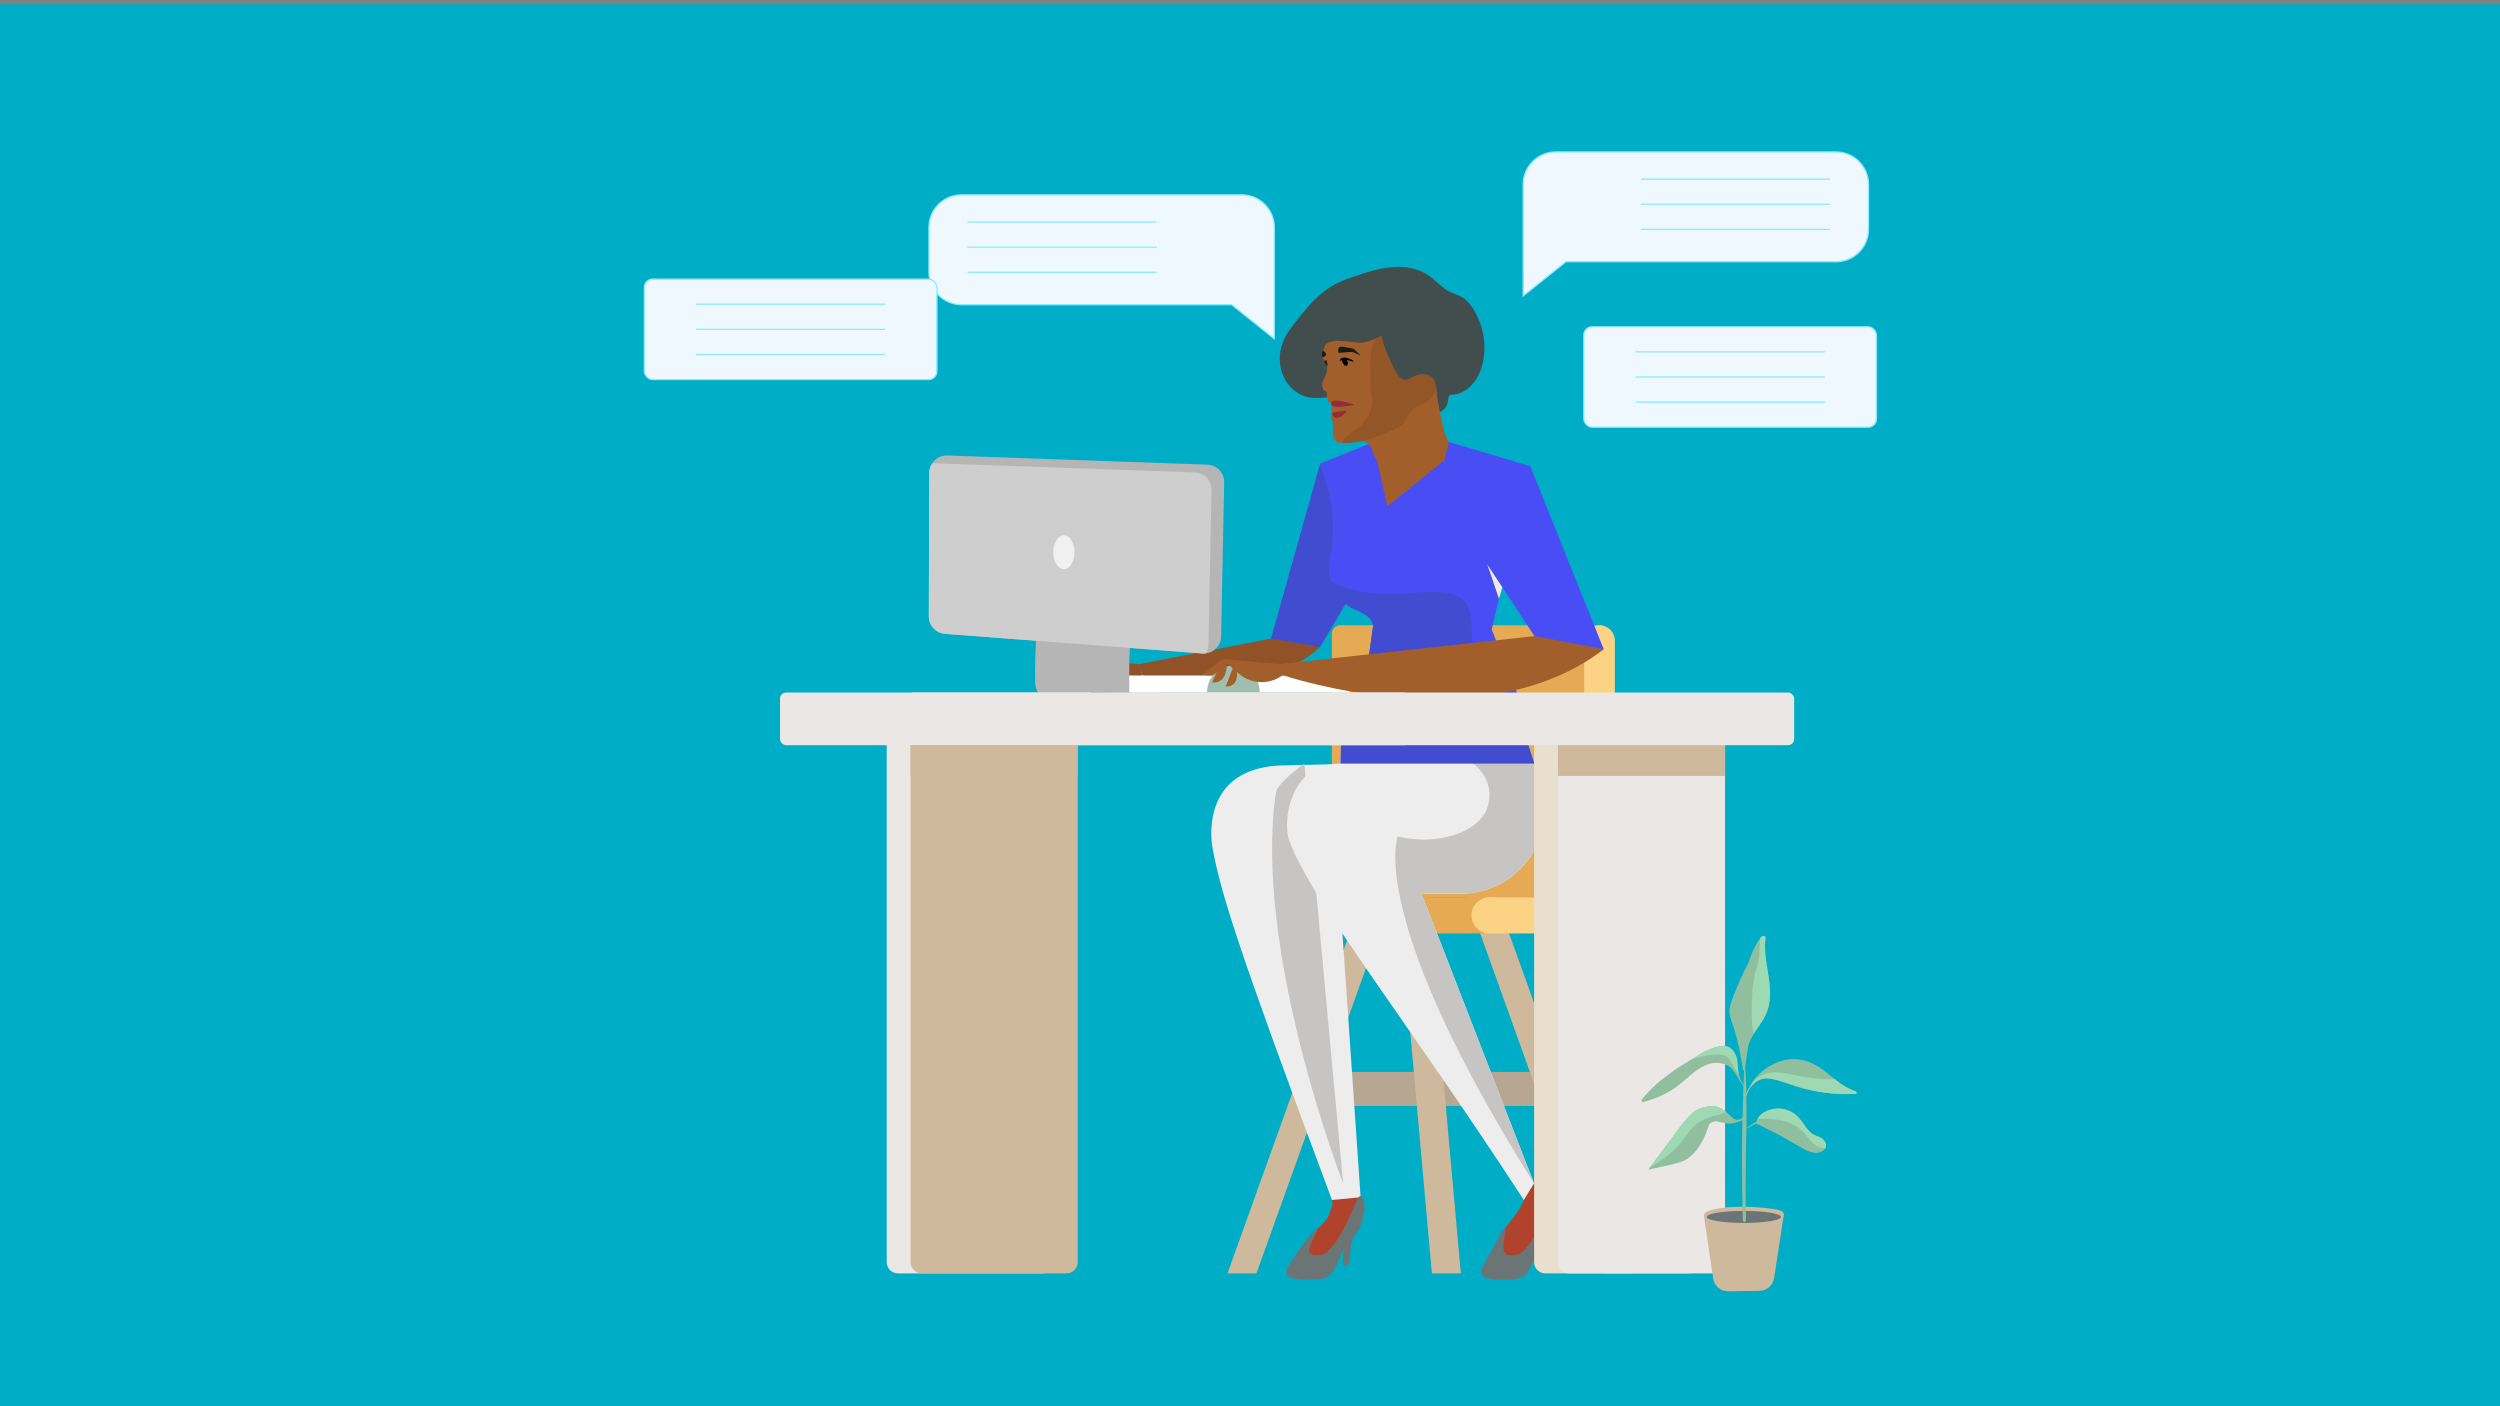 <?xml version="1.0" encoding="UTF-8"?>
<svg id="Calque_4" data-name="Calque 4" xmlns="http://www.w3.org/2000/svg" viewBox="0 0 1920 1080">
  <rect x="0" y="0" width="1920" height="1080" fill="#808080" stroke="none"/>
  <defs>
    <style>
      .cls-1 {
        fill: #c6c5c4;
      }

      .cls-2 {
        fill: #6c7575;
      }

      .cls-3 {
        fill: none;
      }

      .cls-3, .cls-4 {
        stroke: #8ae9ff;
        stroke-miterlimit: 10;
      }

      .cls-5 {
        fill: #90bfa0;
      }

      .cls-6 {
        fill: #b1432d;
      }

      .cls-7 {
        fill: #fff;
      }

      .cls-8 {
        fill: #9fd9b4;
      }

      .cls-9 {
        fill: #b7a691;
      }

      .cls-10 {
        fill: #ebe7e4;
      }

      .cls-11 {
        fill: #cecece;
      }

      .cls-12 {
        fill: #942d38;
      }

      .cls-13 {
        fill: #424d4e;
      }

      .cls-14 {
        fill: #5f281c;
      }

      .cls-15 {
        fill: #9fbeaf;
      }

      .cls-16, .cls-17 {
        isolation: isolate;
      }

      .cls-18 {
        fill: #915227;
      }

      .cls-19 {
        fill: #fcd385;
      }

      .cls-20 {
        fill: #e5aa53;
      }

      .cls-21 {
        fill: #494ef4;
      }

      .cls-22 {
        fill: #424cd1;
      }

      .cls-23 {
        fill: #e8dfcf;
      }

      .cls-17 {
        mix-blend-mode: multiply;
        opacity: .1;
      }

      .cls-4 {
        fill: #f0f8ff;
      }

      .cls-24 {
        fill: #ceb99c;
      }

      .cls-25 {
        fill: #ededed;
      }

      .cls-26 {
        fill: #a35f2b;
      }

      .cls-27 {
        fill: #00adc6;
      }

      .cls-28 {
        fill: #1a1919;
      }

      .cls-29 {
        fill: #b5b5b5;
      }

      .cls-30 {
        fill: #f0f0f1;
      }

      .cls-31 {
        fill: #efebdf;
      }
    </style>
  </defs>
  <rect class="cls-27" y="3.21" width="1920" height="1080"/>
  <g class="cls-16">
    <g id="Calque_2-2" data-name="Calque 2">
      <g id="_Layer_" data-name=" Layer ">
        <path class="cls-29" d="M794.94,513.7c0,3.9,0,7.69.14,11.39.2,6.35,4.93,11.64,11.21,12.54,14.81,2.14,29.64,4.28,44.48,6.43,9.57,1.39,19.34-.23,27.95-4.63l35.77-18.34c1.42-.72,1.98-2.46,1.26-3.87-.47-.92-1.4-1.52-2.43-1.57l-46.56-1.06c.53-8.75,1.06-17.5,1.6-26.25l-72.65,3.31c-.45,6.96-.72,14.32-.74,22.04"/>
        <path class="cls-6" d="M1169.68,908.84s1.58,7.05.6,12.75c-.98,5.7-14.56,21.81-14.56,21.81,0,0-9.4,15.96-7.57,21.64s10.96,9.06,13.98,7.17,8.1-8.69,12.1-10.2,12.78-15.48,12.25-18.89-8.36-34.28-8.36-34.28h-8.43Z"/>
        <path class="cls-6" d="M1041.03,913.65c2.24,5.46,2.95,11.42,2.07,17.26-1.63,9.06-9.7,34.25-21.28,38.29-11.58,4.03-21.71,11.66-23.18,0s7.54-20.49,12.6-24.82c4.28-3.64,8.85-8.56,9.86-12.59s3.27-6.52,1.9-10.19,18.02-7.95,18.02-7.95Z"/>
        <path class="cls-2" d="M1196.71,920.28c-.32-.74-.71-1.54-1.56-1.7-.91-.08-1.77.38-2.21,1.18-.59,1.03-1.1,2.11-1.52,3.23l-1.8,4.06c-4.46,10.06-8.93,20.61-15.75,29.28-1.76,2.41-3.88,4.53-6.29,6.29-.87.47-1.79.81-2.75,1.03-2.52.63-6.37.85-8.23-.4-4.95-3.33,1.09-19.14-.81-19.88-1.18-.47-3.96,5.64-10.81,17.95-5.88,10.67-8.64,14.67-6.9,17.63,1.18,2.08,4,2.93,8.5,3.53,3.48.42,6.99.54,10.5.35,3.34.05,6.66-.35,9.9-1.18,2.81-.92,5.19-2.84,6.69-5.38,2.05-3.5,3.88-7.13,5.47-10.86.99-2.1,1.94-4.23,2.88-6.37l-.21,2.45-.51,4.51c-.23,1.37-.32,2.75-.27,4.14.09,1.26,1.18,2.2,2.44,2.11.53-.04,1.03-.26,1.42-.63.71-.72,1.12-1.67,1.18-2.68.22-1.49.34-3,.51-4.49.56-5.05.49-11.13,3.31-15.54,1.43-2.25,3.29-3.99,4.36-6.49.95-2.38,1.74-4.83,2.35-7.32,1.26-4.8,2.16-10.16.09-14.86"/>
        <rect class="cls-9" x="1010.89" y="823.21" width="178.41" height="26.19"/>
        <polygon class="cls-24" points="942.72 977.95 964.94 977.95 1069.59 686.43 1047.37 686.43 942.72 977.95"/>
        <polygon class="cls-24" points="1121.91 977.95 1099.69 977.95 1073.52 686.43 1095.74 686.43 1121.91 977.95"/>
        <polygon class="cls-24" points="1252.71 977.95 1230.49 977.95 1125.85 686.43 1148.06 686.43 1252.71 977.95"/>
        <path class="cls-20" d="M1227.52,689.04h-204.66v-202.47c0-3.52,2.85-6.37,6.37-6.37h199.84c1.45,0,2.62,1.17,2.62,2.62v202.05c0,2.3-1.87,4.17-4.17,4.17Z"/>
        <path class="cls-20" d="M1140.8,716.86h-183.85c-2.83,0-5.13-2.29-5.13-5.13v-17.55c0-2.83,2.29-5.13,5.13-5.13h183.85v27.8h0Z"/>
        <path class="cls-19" d="M1216.68,659.19v-167.19c0-6.49,5.26-11.76,11.76-11.76h0c6.49,0,11.76,5.26,11.76,11.76v169.38c0,30.65-24.84,55.49-55.48,55.5h-40.73c-7.68,0-13.91-6.23-13.91-13.91h0c0-7.67,6.21-13.9,13.88-13.91h42.86c16.49,0,29.86-13.38,29.87-29.87Z"/>
        <path class="cls-25" d="M1027.85,686.43h93.82c35.79,0,64.8-29.02,64.8-64.81,0-6.69-1.04-13.34-3.07-19.72l-15.49-48.51-137.54-16.62-2.52,149.67Z"/>
        <polygon class="cls-22" points="1013.84 356.04 974.29 496.93 1013.84 496.93 1055.44 426.49 1013.84 356.04"/>
        <path class="cls-18" d="M874.68,510.08l-43.64-3.97,12.08,10.84c9.6,8.63,23.96,9.28,34.29,1.54h0l-2.74-8.4Z"/>
        <path class="cls-18" d="M976.11,490.46l-101.42,19.62,2.74,8.45s90.01,21.45,136.36-21.61l-37.68-6.47Z"/>
        <rect class="cls-7" x="852.13" y="518.78" width="184.26" height="13.1"/>
        <path class="cls-21" d="M1013.84,356.04l43.76-17.63h51.72l66.05,19.63-29.75,125.46,27.04,67.73h-127.87l9.8-70.87-.41-1.25c-2.41-7.11-7.57-12.96-14.33-16.25-11.44-5.76-18.07-13.52-19.01-21.77-.35-4.13-.1-8.29.74-12.34,3.84-20.07,2.57-40.78-3.7-60.23l-4.04-12.48Z"/>
        <path class="cls-22" d="M1037.54,466.74c-7.94-4.31-13.6-11.89-15.46-20.74,0,0,15.68,14.11,70.08,9.03,62.75-5.88,23.6,40.53,46.01,96.2h-93.38l9.8-70.87-.41-1.25c-2.34-7.15-9.92-8.99-16.65-12.38Z"/>
        <polygon class="cls-26" points="1065.55 388.83 1109.27 353.48 1112.76 339.7 1086.11 305.55 1046.84 305.55 1065.55 388.83"/>
        <polygon class="cls-14" points="1056.38 348.04 1077.78 320.75 1046.84 305.55 1056.38 348.04"/>
        <path class="cls-7" d="M1030.71,299.32c9.39.73,18.82.73,28.21,0,0,0-8.56,10.74-21.24,9.66-2.97-.26-6.97-9.66-6.97-9.66Z"/>
        <polygon class="cls-31" points="1142.3 433.59 1151.21 459.88 1156.5 441.71 1142.3 433.59"/>
        <polygon class="cls-21" points="1175.32 358.02 1231.68 498.62 1185.12 498.62 1142.3 433.59 1175.32 358.02"/>
        <path class="cls-15" d="M927.05,531.87h40.38c.27-11.15-8.55-20.41-19.7-20.68-11.15-.27-20.41,8.55-20.68,19.7,0,.33,0,.65,0,.98Z"/>
        <path class="cls-26" d="M1178.46,488.52l-195.99,21.56,2.75,8.45s152.96,52.24,246.46-19.91l-53.22-10.1Z"/>
        <path class="cls-26" d="M982.47,510.08l-43.64-3.97,12.05,10.84c9.6,8.63,23.96,9.28,34.29,1.54h0l-2.7-8.4Z"/>
        <path class="cls-26" d="M938.83,506.11l-7.93,17.89s11.51,2.61,11.31-14.79l-3.37-3.1Z"/>
        <path class="cls-26" d="M948.53,508.44l-7.18,18.81s13.22,1.46,7.18-18.81Z"/>
        <path class="cls-26" d="M938.83,506.11l-14.84,11.76s10,5.28,15.87-9.4l-1.03-2.35Z"/>
        <path class="cls-25" d="M982.07,587.93l39.97-.95,22.91,332.53-21.98,2.09c-72.8-194.72-85.87-237.2-91.88-271.3-1.66-9.76-6-59.2,50.98-62.37Z"/>
        <path class="cls-1" d="M1031.52,908.84s-69.5-179.13-51.61-300.15c1.18-7.7,21.83-22.23,21.83-22.23l29.78,322.37Z"/>
        <path class="cls-25" d="M1027.85,586.47h25.17l125.09,322.37-7.83,12.75c-90.09-138.56-163.15-229.73-180.2-276.09-4.87-13.22-.73-58.12,37.77-59.03Z"/>
        <path class="cls-1" d="M1073.52,642.4c30.45,7.46,62.51-3.13,68.78-22.21,7.05-21.65-11-33.73-11-33.73l13.35-35.84,23.25,2.76,15.49,48.47c10.89,34.09-7.91,70.56-42.01,81.46-6.38,2.04-13.03,3.07-19.72,3.07h-29.86l86.29,222.41c-129.44-205.94-104.59-266.4-104.59-266.4Z"/>
        <polygon class="cls-22" points="1169.4 558.1 1030.1 558.1 1029.49 586.47 1178.46 586.47 1169.4 558.1"/>
        <polygon class="cls-23" points="1195.54 925.82 1195.54 977.95 1186.47 931.6 1195.54 925.82"/>
        <path class="cls-23" d="M1297.93,977.96h-111.1c-4.77,0-8.63-3.86-8.63-8.63h0v-411.23h128.35v411.21c0,4.77-3.86,8.63-8.63,8.63h0v.02Z"/>
        <path class="cls-10" d="M1316.26,977.96h-111.1c-4.77,0-8.63-3.86-8.63-8.63h0v-411.23h128.31v411.21c.01,4.76-3.83,8.63-8.58,8.65Z"/>
        <path class="cls-10" d="M800.74,977.96h-111.1c-4.77,0-8.63-3.86-8.63-8.63h0v-411.23h128.35v411.21c0,4.77-3.86,8.63-8.63,8.63v.02Z"/>
        <path class="cls-24" d="M819.06,977.96h-111.1c-4.77,0-8.63-3.86-8.63-8.63h0v-411.23h128.37v411.21c.01,4.77-3.84,8.64-8.6,8.65-.01,0-.02,0-.04,0Z"/>
        <rect class="cls-10" x="697.18" y="531.87" width="680.74" height="40.43" rx="4.65" ry="4.65"/>
        <rect class="cls-10" x="599.05" y="531.87" width="483.97" height="40.43" rx="4.65" ry="4.65"/>
        <rect class="cls-24" x="1196.52" y="572.28" width="128.35" height="23.64"/>
        <rect class="cls-24" x="699.33" y="572.28" width="128.35" height="23.64"/>
        <path class="cls-4" d="M1169.8,227.28l32.76-26.24h207.46c13.81,0,25-11.19,25.02-24.99v-34.35c0-13.82-11.2-25.02-25.02-25.02h0s-215.2,0-215.2,0c-13.82,0-25.02,11.2-25.02,25.01h0v85.58Z"/>
        <line class="cls-3" x1="1405.43" y1="137.55" x2="1260.15" y2="137.55"/>
        <line class="cls-3" x1="1405.43" y1="156.85" x2="1260.15" y2="156.85"/>
        <line class="cls-3" x1="1405.43" y1="176.15" x2="1260.15" y2="176.15"/>
        <path class="cls-4" d="M978.68,260.25l-32.77-26.24h-207.44c-13.82,0-25.03-11.19-25.04-25.02v-34.33c0-13.82,11.2-25.02,25.02-25.02,0,0,.02,0,.02,0h215.2c13.82,0,25.02,11.2,25.02,25.01h0v85.58Z"/>
        <line class="cls-3" x1="743.05" y1="170.52" x2="888.33" y2="170.52"/>
        <line class="cls-3" x1="743.05" y1="189.81" x2="888.33" y2="189.81"/>
        <line class="cls-3" x1="743.05" y1="209.12" x2="888.33" y2="209.12"/>
        <rect class="cls-4" x="494.83" y="214.37" width="224.72" height="77.14" rx="6.39" ry="6.39"/>
        <line class="cls-3" x1="534.54" y1="233.64" x2="679.83" y2="233.64"/>
        <line class="cls-3" x1="534.54" y1="252.93" x2="679.83" y2="252.93"/>
        <line class="cls-3" x1="534.54" y1="272.23" x2="679.83" y2="272.23"/>
        <rect class="cls-4" x="1216.38" y="250.96" width="224.72" height="77.14" rx="6.39" ry="6.39"/>
        <line class="cls-3" x1="1256.11" y1="270.23" x2="1401.39" y2="270.23"/>
        <line class="cls-3" x1="1256.11" y1="289.52" x2="1401.39" y2="289.52"/>
        <line class="cls-3" x1="1256.11" y1="308.82" x2="1401.39" y2="308.82"/>
        <path class="cls-2" d="M1046.87,920.28c-.32-.74-.71-1.54-1.58-1.7-.9-.08-1.77.38-2.2,1.18-.59,1.03-1.1,2.11-1.52,3.23l-1.8,4.06c-4.46,10.06-8.95,20.61-15.75,29.28-1.76,2.41-3.88,4.53-6.29,6.29-.89.47-1.84.82-2.82,1.03-2.5.63-6.36.85-8.23-.4-4.96-3.33,6.45-18.16,4.55-18.9-1.18-.47-7.76,6.71-15.12,17.89-6.71,10.2-9.7,13.75-7.96,16.72,1.18,2.08,3.99,2.93,8.5,3.53,3.48.42,6.99.54,10.5.35,3.34.05,6.66-.35,9.9-1.18,2.8-.9,5.19-2.79,6.7-5.31,2.06-3.5,3.89-7.13,5.48-10.86.99-2.1,1.94-4.23,2.88-6.37l-.21,2.45-.39,4.49c-.23,1.37-.32,2.75-.27,4.14.09,1.26,1.18,2.2,2.44,2.11.53-.04,1.03-.26,1.42-.63.71-.72,1.12-1.67,1.18-2.68.22-1.49.34-3,.51-4.49.55-5.05.49-11.13,3.31-15.54,1.43-2.25,3.29-3.99,4.36-6.49.95-2.39,1.73-4.83,2.35-7.32,1.26-4.8,2.16-10.16.09-14.86"/>
        <path class="cls-13" d="M1004.05,236.18c-2.69,3.09-5.23,6.29-7.76,9.5s-4.81,6.04-6.92,9.26c-3.73,5.54-5.96,11.96-6.47,18.62v1.18c-.41,12.52,6.47,24.69,18.17,29.25,6.82,2.62,14.18,1.53,21.23.8l2.07-.21c7.5-.75,14.99-1.54,22.49-2.25,3.69-.44,7.42-.51,11.13-.2,3.89.58,7.71,1.55,11.4,2.89,7.64,2.48,15.2,5.3,22.62,8.43.19.07.41.07.6,0,1.47,1.87,3.5,3.23,5.78,3.88,5.95,1.5,11.99-2.1,13.49-8.05,0,0,0,0,0,0,.39-1.49.19-3.07.69-4.51.65-1.89,2.96-1.56,4.55-1.79,3.45-.57,6.72-1.96,9.52-4.06,11.07-8.15,14.41-24.13,13.14-37.31-.62-6.63-2.45-13.08-5.4-19.06-2.99-6.05-7.12-12.46-13.38-15.28-3.24-1.46-6.65-2.35-9.69-4.28-2.98-2.02-5.79-4.28-8.4-6.76-2.54-2.38-5.33-4.48-8.32-6.27-2.81-1.53-5.79-2.72-8.89-3.53-14.11-3.7-28.61.13-42.07,4.7-7.51,2.53-15.19,5.03-21.92,9.24-6.63,4.36-12.57,9.69-17.63,15.8"/>
        <path class="cls-26" d="M1084.81,361.59c-6.59,1.58-13.53.82-19.62-2.16-.65-.33-1.28-.69-1.89-1.08-2.83-1.8-5.7-3.63-7.56-7.22s-1.52-6.7-4.53-9.67c-.06,0-.11-.12-.16-.16-.8-.76-2.61-2.35-3.09-2.84l-.12-.08s-10.12,2.35-17.07,1.92c-.87-.05-1.74-.17-2.6-.35-6.67-1.42-4.07-13.98-4.07-13.98l-1.52-4.27c-.4-1.18.74-9.24-.33-11.92-.31-.79-2.35-.8-2.45-1.5v-.31l-.95-6.63c0-.13-.02-.26-.07-.38-.11-.24-.2-.26-1.69-1.18-.63-.41-.91-1-1.38-2.35-.07-.2-.32-1.46-.33-1.65-.33-2.7,3.53-7.05,3.9-12.6.2-2.95-1.96-3.27-2.87-7.63-.63-3.53-.18-7.16,1.3-10.43.24-.55.65-1,1.18-1.28,3.27-1.73,6.99-2.44,10.67-2.03,4.9.36,7.37.55,11.85,1.18,3.83.6,9.59.21,17.75-4.34l.12-.08c.5-.28,1.02-.59,1.55-.92h0c.54,2.14,1.18,4.7,2.17,7.49.05.19.11.37.19.55.78,2.29,1.69,4.77,2.79,7.38.38.87.76,1.76,1.18,2.67,4.33,9.4,6.9,15.08,11.36,15.82h.12c4.7.73,7.05-4.55,14.84-4.07,1,.05,1.99.2,2.95.47h.07c1.09.28,2.11.79,2.99,1.49,1.48,1.3,2.51,3.04,2.93,4.97.27.93.48,1.94.73,3.07v.07c.16,4.37.69,8.73,1.56,13.01,2.46,11.93,4.06,22.86,7.99,29.01-6.98,7.42-10.23,10.92-14.92,14.39-8.4,6.22-11.83,7.19-13.02,7.5"/>
        <path class="cls-28" d="M1027.71,270.16l.08-1.59c.04-1.36,1.17-2.43,2.52-2.39.12,0,.24.02.36.04l8.45,1.56c.33.06.63.21.87.45l5.03,4.81-5.28-2.35c-.74-.32-1.55-.45-2.35-.4l-8.8.68c-.45.02-.84-.33-.86-.79,0-.03,0-.06,0-.08"/>
        <path d="M1030.34,276.66s-1.8.91-1.54.09,1.68-2.53,4.57-2.09,6.31,2.35,6.34,2.87-5.64-1.18-5.64-1.18c1.04.99,1.36,2.53.79,3.86-.23.4-.62.68-1.07.78-1.1.11-2.56-1.59-3.44-4.28"/>
        <path class="cls-12" d="M1039.05,311.11c.2-.05.32-.26.27-.46-.03-.13-.14-.24-.27-.27-7.48-2.27-15.46-4.06-16.66-1.59-.26.8-.13,1.67.35,2.35.88,1.35,2.89,1.6,8.02,1.18,2.17-.2,4.97-.54,8.23-1.18"/>
        <path class="cls-12" d="M1033.79,315.35l-6.27.88c-.93.13-1.87.21-2.79.4-.69.06-1.29.49-1.56,1.12-.08.66.16,1.32.63,1.79.39.58.95,1.04,1.6,1.3,1.65.56,3.46-.4,4.78-1.26.79-.5,1.52-1.08,2.19-1.73.7-.59,1.27-1.31,1.7-2.12.02-.04.02-.09,0-.13.02-.13-.07-.25-.2-.26-.03,0-.06,0-.09,0"/>
        <path class="cls-17" d="M1080.48,320.64c1.32-2.35,2.54-4.8,4.58-6.52s4.89-2.45,7.38-3.53c4.68-2.06,8.34-5.89,10.17-10.66.27-.71.46-1.45.58-2.2v-.07c-.76-3.86-1.54-6.31-3.66-8.04-.88-.7-1.9-1.21-2.99-1.49h0c-.97-.26-1.96-.42-2.96-.47-7.76-.48-10.12,4.78-14.84,4.07-.04.02-.08.02-.12,0-4.46-.75-7.05-6.36-11.36-15.82-.41-.88-.82-1.76-1.18-2.67-1.07-2.4-2-4.87-2.79-7.38-.07-.18-.14-.36-.19-.55-.94-2.83-1.63-5.35-2.17-7.49h0c-.17,0-.34.05-.47.15-.35.27-.72.52-1.08.76l-.12.08c-.82.56-1.68,1.07-2.56,1.52-.51.8-.99,1.58-1.43,2.35-4.49,8.16-2.81,36.71-2.69,37.19,1.18,5.16,1.67,10.37,0,15.46-1.63,4.52-4.36,8.57-7.96,11.76-3.53,3.34-8.31,5.45-11.46,9.25-.98,1.2-1.74,2.57-2.25,4.03,6.95.41,17.07-1.93,17.07-1.93l.12.09c20.79-6.76,28.21-11.1,30.06-13.98.59-.93,1.33-1.81,2.47-3.81"/>
        <path class="cls-28" d="M1015.81,269.76s.38-.54,1.52.52,1.32,2.64.66,2.92-1.58,1.18-2.17.94-.66-1.7-.62-2.25c.14-.73.35-1.44.62-2.13Z"/>
        <path class="cls-28" d="M1017.03,277.68c1.56-.76,2.25.94,2.41,1.55.06.79-.01,1.58-.21,2.35l-1.25-2.09-.88-1.68-.07-.13Z"/>
        <path class="cls-28" d="M1018.52,277.73c.28-.03.56-.12.81-.25.13-.13-.25-.74-.81-.78-.57.09-1.12.31-1.6.63l.18.49,1.42-.11Z"/>
        <path class="cls-29" d="M713.34,473.45c-.03,6.98,5.34,12.8,12.31,13.33l197.82,15.08c.8.08,1.61.08,2.41,0,6.69-.7,11.81-6.27,11.94-12.99.78-39.46,1.57-78.91,2.35-118.36.18-7.28-5.52-13.36-12.8-13.65l-199.84-7.05c-4.63-.17-9.01,2.08-11.57,5.94-1.46,2.17-2.24,4.73-2.25,7.35l-.38,110.36Z"/>
        <path class="cls-11" d="M713.34,473.45c-.03,6.98,5.34,12.8,12.31,13.33l197.82,15.08c.8.08,1.61.08,2.41,0,1.41-2.09,2.19-4.54,2.23-7.05.78-39.47,1.57-78.93,2.35-118.37.14-7.29-5.59-13.34-12.87-13.6l-199.84-7.05c-.62-.02-1.23,0-1.85.07-1.46,2.17-2.24,4.73-2.25,7.35l-.32,110.25Z"/>
        <path class="cls-30" d="M808.94,424.08c0,7.22,3.64,13.06,8.13,13.06s8.12-5.88,8.12-13.06-3.63-13.06-8.12-13.06-8.13,5.88-8.13,13.06"/>
        <polygon class="cls-29" points="867.27 506.11 867.27 521.77 867.27 531.87 837.9 531.87 817.79 511.67 831.05 499.77 867.27 506.11"/>
        <path class="cls-24" d="M1369.8,934.07l-7.26,47.43c-.87,5.61-5.65,9.78-11.33,9.86l-23.85.35c-5.83.09-10.82-4.15-11.67-9.92l-7.05-47.75c-.05-.32-.05-.64,0-.96.32-2.9,6.82-4.33,14.11-5.43,0,0,17.33-2.61,40.83,1.09,1.82.28,5.51.93,6.35,3.26.21.67.21,1.39,0,2.07"/>
        <path class="cls-2" d="M1367.81,934.6c0,2.55-12.78,4.62-28.53,4.62s-28.52-2.07-28.52-4.62,12.77-4.62,28.52-4.62,28.53,2.07,28.53,4.62"/>
        <path class="cls-5" d="M1425.54,840.09c-13.27.73-26.57-.59-39.44-3.91-17.08-4.48-27.21-11.1-36.02-6.3-2.3,1.29-4.24,3.13-5.65,5.35-1.42,2.22-2.52,4.64-3.26,7.17.19,8.73.18,16.46.08,23.83,1.3-.89,3.68-2.43,7.57-4.89.28-.78.62-1.53,1.03-2.25.22-.39.49-.8.79-1.18,3.13-4.26,7.88-5.4,10.12-5.96,4.05-1,8.3-.77,12.21.66,1.94.7,3.77,1.69,5.42,2.94,1.56,1.19,2.96,2.57,4.16,4.11,1.18,1.41,2.15,2.89,3.19,4.37.52.74,1.05,1.47,1.59,2.2.27.34.53.68.81,1.02l.26.32h0l.39.45c.59.65,1.21,1.26,1.88,1.83.34.28.68.54,1.03.8h0l.09.07.28.18.54.32c1.9,1.06,4.08,1.55,5.96,2.69,1.94,1.03,3.29,2.9,3.69,5.05.13,1.1-.11,2.21-.69,3.15-.53.89-1.26,1.63-2.14,2.16-2.1,1.11-4.52,1.42-6.83.89-2.21-.43-4.35-1.18-6.35-2.22-1.99-.99-3.88-2.15-5.8-3.29s-4.06-2.35-6.11-3.53c-4.11-2.35-8.26-4.6-12.46-6.75-4.2-2.15-8.46-4.24-12.77-6.28-.1-.05-.2-.11-.28-.19-.41.15-.82.33-1.18.52h0l-.14.07-.35.18-.71.36c-.32.19-3.41,1.82-5.24,2.69-.09,6.67-.24,13.04-.34,19.56-.2,11.87-.34,29.27,0,50.88,0,.68-.57,1.23-1.25,1.22-.34,0-.67-.15-.9-.41-.16-.19-.24-.44-.21-.68-.44-15.49-.65-30.98-.65-46.46,0-10.19.1-20.38.31-30.56-1.85.87-3.78,1.56-5.76,2.03-6.08,1.45-9.77-.31-12.93-.92h0c-.42-.08-.85-.14-1.28-.18-.47-.05-.94-.05-1.41,0h0c-.71.1-1.4.32-2.03.66-3.53,1.86-2.53,5.16-6.56,12.93-1.96,3.77-5.8,11.12-13.08,15.66-1.61.94-3.33,1.68-5.13,2.2h0c-3.62,1.18-8.71,2.35-16.13,3.96-3.3.74-6.07,1.3-7.98,1.68l1.58-2.09c6.42-8.49,11.39-15.2,14.44-19.33,12.84-17.4,17.55-24.35,26.66-26.46,3.06-.71,7.21-1.67,11.56.11,1.88.8,3.63,1.88,5.2,3.2,3.69,2.99,6.29,6.42,8.79,6.29,1.49-.1,2.93-.59,4.17-1.42.16-8.13.4-16.27.69-24.4-.81-1.18-1.81-2.66-2.64-3.99-1.18-1.95-1.74-3.12-2.28-3.91-2.52-3.8-4.33-6.52-7.76-8.23-2.58-1.17-5.39-1.77-8.23-1.75-.73,0-1.45.04-2.17.13-.54.06-1.08.14-1.61.26l-.41.08c-1.47.34-2.9.82-4.28,1.42-1.32.59-2.59,1.26-3.82,2.02-1.3.79-2.56,1.65-3.77,2.57-2.62,1.96-4.93,4.03-7.41,6.18-2.42,2.15-4.94,4.17-7.56,6.07-2.47,1.73-5.05,3.3-7.72,4.7-5.4,2.88-11.14,5.08-17.08,6.54-.62.2-1.28-.14-1.48-.75-.06-.19-.07-.4-.03-.6.04-.21.14-.41.27-.58.53-.67,1.07-1.32,1.62-1.97,4.53-5.27,9.58-10.08,15.07-14.35,5.49-4.3,11.24-8.26,17.22-11.85,1.61-.98,3.04-1.87,4.36-2.68,6.01-3.74,9.26-5.88,13.79-7.66,8.03-3.22,12.12-3.19,15.08-1.48,1.45.9,2.66,2.13,3.53,3.6,3.74,5.43,1.79,9.51,3.67,16.76.14.59.32,1.18.53,1.82.81,2.42,1.87,4.74,3.17,6.94.13-3.63.27-7.25.42-10.89h0c-1.34.11-1.9-13.15-7.22-31.06-2.81-9.4-4.04-10.42-4.01-15.18,0-2.35.35-5.72,7.14-21.37,6.96-16.06,6.61-12.47,8.15-17.63,0,0,3.14-10.11,8.31-16.8.35-.43.71-.87,1.07-1.28.34-.43.95-.53,1.41-.22.23-.12.5-.15.75-.11.64.12,1.06.74.93,1.38,0,0,0,.02,0,.02-.13.89-.25,1.8-.32,2.7-.62,7.28.62,14.58,1.8,21.74,1.1,6.78,2.21,13.62,1.87,20.52-.13,3.4-.7,6.76-1.68,10.02-1.04,3.17-2.49,6.19-4.31,8.98-1.73,2.75-3.66,5.36-5.44,8.08-.35.54-.71,1.09-1.03,1.65-1.38,2.24-2.56,4.6-3.53,7.05-1.09,2.8-1,4.13-2.79,16.46-.07.54-.14,1.02-.21,1.46.18,2.99.36,6.51.54,10.44.14,3.44.26,6.72.34,9.89.12-.27.24-.53.36-.8,3-6.83,7.71-12.77,13.68-17.23,2.17-1.56,13.44-9.69,26.68-7.58,12.47,1.97,19.1,8.72,27.2,15.14,1.03.82,2.09,1.65,3.19,2.45,3.81,2.92,8.04,5.22,12.55,6.84.64.13,1.05.74.92,1.38-.04.21-.14.41-.29.57"/>
        <path class="cls-8" d="M1359.27,765.31c-.13,3.4-.7,6.76-1.68,10.02-1.04,3.17-2.49,6.19-4.31,8.98-1.73,2.75-3.66,5.36-5.44,8.08-.35.54-.71,1.09-1.03,1.65h0c-1.03-5.03-1.53-10.15-1.48-15.28,0-5.09.14-10.2.4-15.28.15-5.15.86-10.28,2.1-15.28.66-2.43,1.46-4.82,2.09-7.26.64-2.46,1.07-4.97,1.27-7.5.34-4.27.24-8.58.59-12.86.35-.43.71-.87,1.07-1.28.34-.43.95-.53,1.41-.22.23-.12.5-.15.75-.11.64.12,1.06.74.93,1.38,0,0,0,.02,0,.02-.13.89-.25,1.8-.32,2.7-.62,7.28.62,14.58,1.8,21.74,1.1,6.78,2.21,13.64,1.87,20.52"/>
        <path class="cls-8" d="M1425.54,840.09c-13.27.73-26.57-.59-39.44-3.91-17.08-4.48-27.21-11.1-36.02-6.3-2.3,1.29-4.24,3.13-5.65,5.35.31-.99.73-1.95,1.26-2.84,2.86-4.81,7.97-7.54,13.37-8.44,6.14-1.02,12.34.26,18.34,1.55,6.24,1.4,12.57,2.39,18.94,2.96,4.27.35,8.55.48,12.84.4,1.03.82,2.09,1.65,3.19,2.45,3.81,2.92,8.04,5.22,12.55,6.84.64.13,1.05.74.92,1.38-.04.21-.14.41-.29.57"/>
        <path class="cls-8" d="M1335.28,824.72c-.39-.42-.75-.87-1.09-1.33-2.1-2.83-3.43-6.14-5.5-8.99-.22-.31-.46-.6-.69-.89l-.16-.2-.24-.26-.4-.41c-.3-.29-.61-.57-.94-.83l-.48-.36h0l-.31-.19c-.44-.27-.9-.5-1.38-.69l-.42-.18h0l-.67-.2c-.52-.13-1.03-.24-1.55-.32l-.8-.09h-.49c-2.15-.06-4.29.09-6.41.46-.58.08-1.18.18-1.74.28l-.52.08h-.19l-.8.14c-1.18.24-2.35.48-3.53.75-2.55.59-5.07,1.3-7.55,2.12,6.01-3.74,9.26-5.88,13.79-7.66,8.03-3.22,12.12-3.19,15.08-1.48,1.45.9,2.66,2.13,3.53,3.6,3.74,5.43,1.79,9.51,3.67,16.76"/>
        <path class="cls-8" d="M1325.3,853.77l-.26.21c-2.55,1.97-5.88,2.35-8.92,3.09-1.45.39-2.87.82-4.27,1.34-.72.27-1.42.55-2.12.86l-.62.28-.14.07c-.05.02-.11.04-.15.07l-.98.48c-1.35.7-2.65,1.48-3.89,2.35-.61.45-1.18.91-1.8,1.39l-.18.14h0l-.11.08-.42.39c-.29.26-.58.53-.85.8-4.42,4.35-7.45,9.86-11.57,14.47-4.14,4.49-8.82,8.44-13.95,11.76-2.49,1.66-5.04,3.21-7.63,4.7,6.42-8.5,11.39-15.21,14.44-19.34,12.84-17.4,17.55-24.35,26.66-26.46,3.06-.71,7.21-1.67,11.56.11,1.88.8,3.63,1.88,5.2,3.2"/>
        <path class="cls-8" d="M1401.66,882.13c-2.13-.23-4.19-.85-6.09-1.83-4-2.15-6.41-6.08-9.23-9.46h0l-.12-.14-.24-.27-.55-.6c-.38-.4-.76-.79-1.18-1.18-.8-.75-1.64-1.45-2.52-2.1l-.62-.47-.26-.18-.24-.16c-.46-.31-.92-.59-1.39-.87-.95-.56-1.92-1.08-2.9-1.55s-2.01-.89-3.04-1.28l-.71-.26h0l-.26-.09-.4-.13-1.58-.48c-2.38-.66-4.8-1.14-7.25-1.45l-1.93-.22-.98-.08h-.79c-1.3-.09-2.61-.14-3.9-.16h-5.58c.22-.39.49-.8.79-1.18,3.13-4.26,7.88-5.4,10.12-5.96,6.12-1.5,12.59-.18,17.63,3.6,1.55,1.19,2.95,2.57,4.15,4.11,1.18,1.41,2.15,2.89,3.19,4.37.52.74,1.05,1.47,1.59,2.2.27.34.53.68.81,1.02l.26.32h0l.39.45c.59.65,1.21,1.26,1.88,1.83.34.28.68.54,1.05.8h0l.09.07.28.18.54.32c1.9,1.06,4.08,1.56,5.96,2.69,1.94,1.03,3.29,2.9,3.69,5.05.13,1.1-.11,2.21-.69,3.15"/>
      </g>
    </g>
  </g>
</svg>